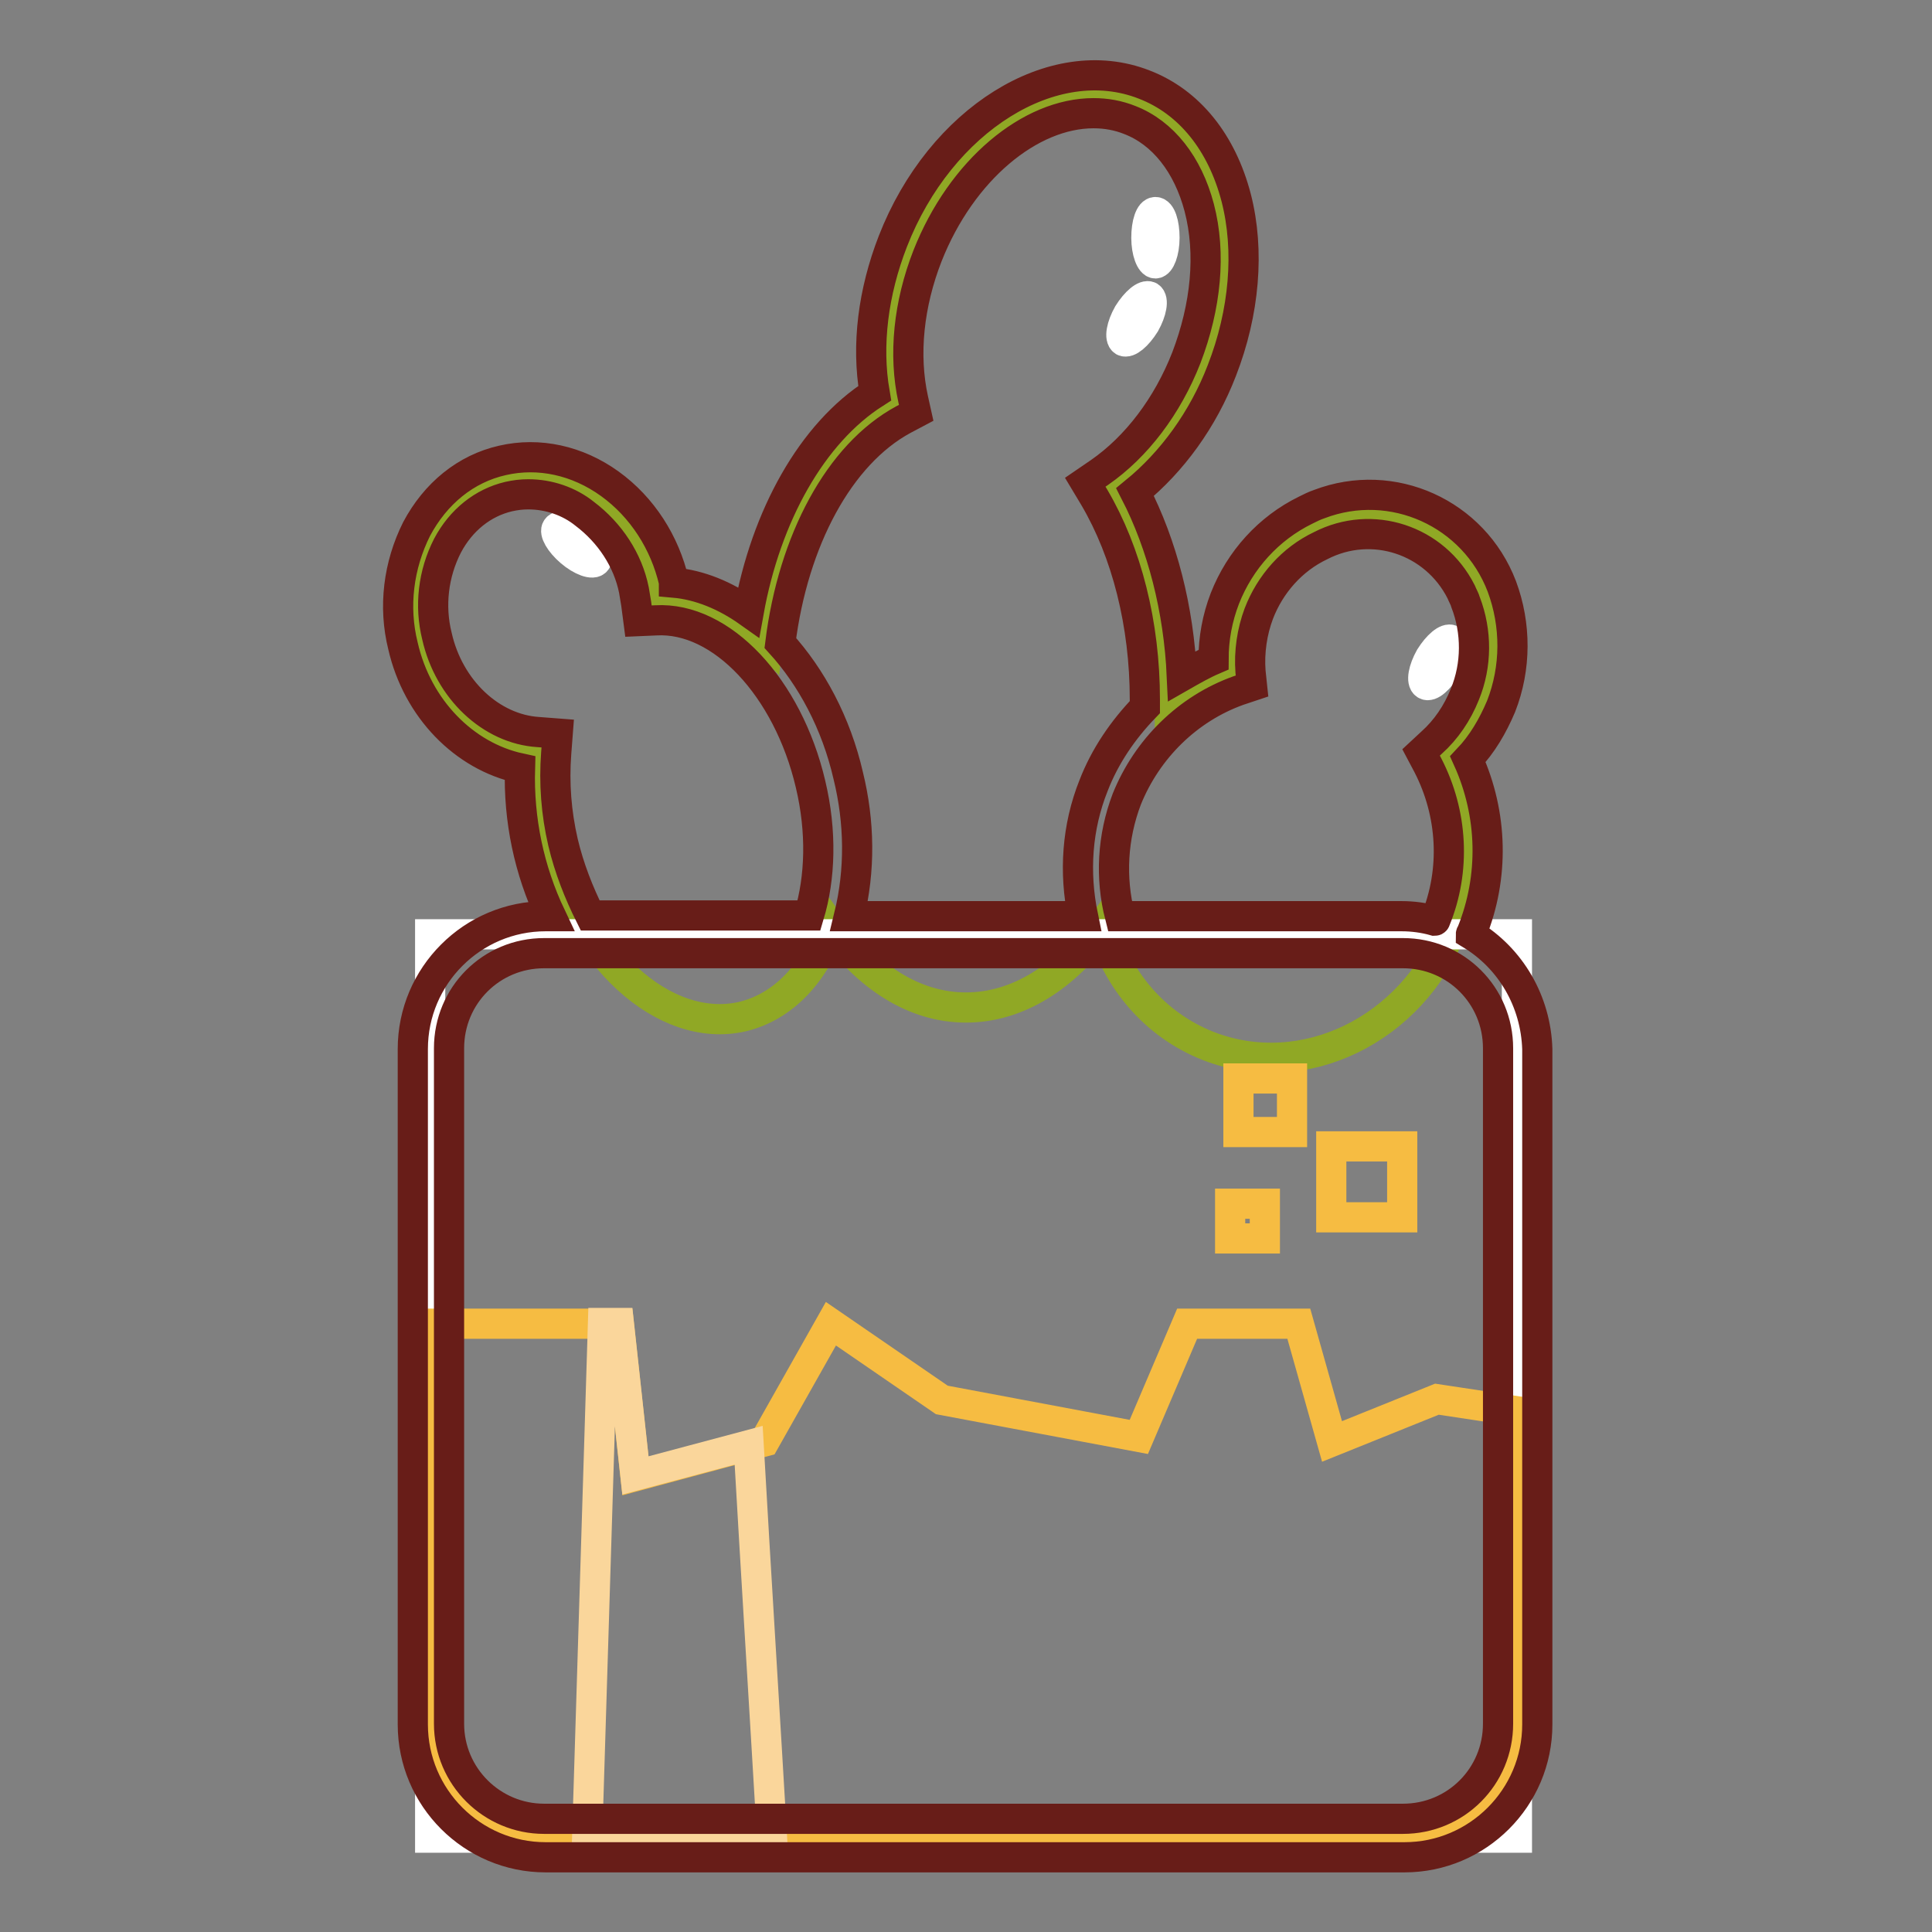 <?xml version="1.0" encoding="utf-8"?>
<!-- Svg Vector Icons : http://www.onlinewebfonts.com/icon -->
<!DOCTYPE svg PUBLIC "-//W3C//DTD SVG 1.1//EN" "http://www.w3.org/Graphics/SVG/1.1/DTD/svg11.dtd">
<svg version="1.1" xmlns="http://www.w3.org/2000/svg" xmlns:xlink="http://www.w3.org/1999/xlink" x="0px" y="0px" viewBox="0 0 256 256" enable-background="new 0 0 256 256" xml:space="preserve">
<rect x="0" y="0" width="256" height="256" fill="#808080" stroke="none"/>
<g> <path stroke-width="4" fill-opacity="0" stroke="#90a825"  d="M187.3,69.2c-8.8-3.4-19,1.5-22.7,11c-1.1,2.8-1.5,5.9-1.3,8.9c-3,1.1-5.8,2.7-8.3,4.8 c0-0.7,0.1-1.5,0.1-2.2c0-10.8-2.7-20.6-7.1-28c5.1-3.6,9.6-9.2,12.4-16.3c5.9-15,1.9-30.5-8.9-34.7c-10.8-4.2-24.3,4.5-30.1,19.4 c-2.8,7.1-3.3,14.4-2,20.5c-9.2,4.9-16.1,17.4-17.7,32.5c-4.1-4.1-9-6.4-13.8-6.2c-0.1-0.7-0.2-1.4-0.4-2 c-2.3-9.9-11.1-16.3-19.7-14.3c-8.6,2-13.7,11.7-11.4,21.6c2,8.3,8.5,14.2,15.7,14.6c-0.4,4.2-0.1,8.5,0.9,12.6 c3.6,15.3,15,25.7,25.4,23.3c5.4-1.3,9.6-5.8,11.7-12c4.8,6.7,11,10.8,17.9,10.8c6.9,0,13.2-4.1,18-10.8c2,7.1,7,13.1,14.1,15.9 c12.6,4.9,27-2.1,32.3-15.6c2.9-7.3,2.5-15.6-1.1-22.6c2.2-2,4-4.6,5.1-7.4C200.3,83.2,196.1,72.7,187.3,69.2z"/> <path stroke-width="4" fill-opacity="0" stroke="#ffffff"  d="M153.1,28.1c-0.7,0-1.2,1.5-1.2,3.4s0.6,3.4,1.2,3.4s1.2-1.5,1.2-3.4S153.8,28.1,153.1,28.1z M149.5,41.6 c-0.9,1.6-1.2,3.2-0.6,3.6c0.6,0.3,1.8-0.7,2.8-2.3c0.9-1.6,1.2-3.2,0.6-3.6C151.7,39,150.5,40,149.5,41.6L149.5,41.6z M192.3,84.8 c-0.6-0.3-1.8,0.7-2.8,2.3c-0.9,1.6-1.2,3.2-0.6,3.6c0.6,0.4,1.8-0.7,2.8-2.3C192.5,86.7,192.9,85.2,192.3,84.8z M77.2,71.2 c-1.4-1.2-3-1.8-3.4-1.2c-0.4,0.5,0.4,1.9,1.8,3.1s3,1.8,3.4,1.2C79.4,73.8,78.6,72.4,77.2,71.2z"/> <path stroke-width="4" fill-opacity="0" stroke="#ffffff"  d="M57,123.8h144v119.7H57V123.8z"/> <path stroke-width="4" fill-opacity="0" stroke="#f6bc42"  d="M190.4,185.4l-13.9,5.6l-4.4-15.6h-14.8l-6.4,15l-26.1-4.9l-14.7-10.1l-8.8,15.6l-17.1,4.6l-2.2-20.2H57 v53.1c0,8.3,6.8,15.1,15.1,15.1h113.8c8.3,0,15.1-6.7,15.1-15.1c0,0,0,0,0,0v-41.5L190.4,185.4z M185.8,151.9h-9.4v9.4h9.4V151.9z  M171.2,142.9h-7.1v7.1h7.1V142.9z M167.6,159.5H163v4.6h4.6V159.5z"/> <path stroke-width="4" fill-opacity="0" stroke="#fad69b"  d="M77.8,243.5h24.5c-0.9-15.4-2.1-34.5-3.1-52l-15,4l-2.2-20.2h-2.1L77.8,243.5z"/> <path stroke-width="4" fill-opacity="0" stroke="#681d18"  d="M194.9,123.8c0-0.1,0.1-0.2,0.1-0.2c3-7.4,2.8-15.7-0.5-23c1.9-2,3.3-4.4,4.4-7c2-5.1,2-10.8,0.1-15.9 c-3.7-9.7-14.5-14.6-24.2-10.9c-0.6,0.2-1.2,0.5-1.8,0.8c-4.9,2.4-8.7,6.6-10.7,11.7c-1,2.6-1.5,5.3-1.5,8.1 c-1.4,0.6-2.8,1.4-4.2,2.2c-0.4-8.9-2.6-17.4-6.2-24.4c4.9-4,9-9.6,11.5-16.1c3-7.7,3.7-15.9,1.9-22.9c-1.9-7.3-6.2-12.7-12.2-15 c-12-4.7-27,4.6-33.3,20.8c-2.6,6.7-3.5,13.7-2.4,20.1c-8.3,5.3-14.4,16.2-16.7,29c-3.1-2.2-6.5-3.6-9.9-3.9c0,0,0-0.1,0-0.1 c-1.2-5.2-4.2-9.9-8.5-13c-4.3-3.1-9.4-4.2-14.2-3.1c-4.9,1.1-8.9,4.4-11.4,9.1c-2.4,4.8-3.1,10.3-1.8,15.5 c1.9,8.3,8.1,14.6,15.5,16.2c-0.2,6.8,1.2,13.5,4.1,19.6h-0.7c-9.7,0-17.6,7.9-17.6,17.6v89.5c0,9.7,7.9,17.6,17.6,17.6h113.8 c9.7,0,17.6-7.9,17.6-17.6v-89.5C203.5,132.7,200.2,127,194.9,123.8z M164.1,91.5l1.8-0.6l-0.2-1.9c-0.2-2.6,0.2-5.3,1.1-7.7 c1.5-3.9,4.4-7.2,8.2-9c6.8-3.5,15.1-0.8,18.6,6.1c0.2,0.5,0.5,1,0.6,1.4c1.5,3.9,1.5,8.3-0.1,12.2c-1,2.5-2.5,4.7-4.4,6.4 l-1.4,1.3l0.9,1.7c3.3,6.4,3.7,13.9,1,20.5c0,0,0,0.1-0.1,0.1c-1.4-0.4-2.9-0.6-4.4-0.6h-37.3c-1.3-5.1-1-10.5,0.9-15.5 C152,99.2,157.4,93.9,164.1,91.5z M119.7,55.6l1.7-0.9l-0.4-1.8c-1.3-5.9-0.6-12.6,1.9-19c4.5-11.4,13.6-18.9,22-18.9 c1.7,0,3.3,0.3,4.8,0.9c4.4,1.7,7.7,5.9,9.2,11.6c1.6,6.1,0.9,13.1-1.7,19.9c-2.5,6.4-6.6,11.8-11.5,15.2l-1.9,1.3l1.2,2 c4.3,7.3,6.7,16.8,6.7,26.8c0,0.3,0,0.7,0,1c-2.9,3-5.3,6.5-6.8,10.4c-2.2,5.5-2.6,11.5-1.4,17.3h-31c1.5-6.1,1.4-12.5-0.1-18.6 c-1.6-7-4.9-13.1-9-17.6C105.1,71.6,111.2,60.2,119.7,55.6L119.7,55.6z M74.6,111.6c-0.9-3.9-1.2-7.8-0.9-11.8l0.2-2.6l-2.6-0.2 c-6.2-0.4-11.8-5.6-13.4-12.7c-1-4-0.5-8.3,1.4-12c1.8-3.4,4.7-5.7,8.1-6.5c0.9-0.2,1.7-0.3,2.6-0.3c2.7,0,5.4,0.9,7.5,2.6 c3.3,2.5,5.7,6.1,6.5,10.1c0.1,0.6,0.2,1.2,0.3,1.8l0.3,2.3l2.3-0.1c8.7-0.5,17.5,8.9,20.5,21.7c1.5,6.3,1.3,12.4-0.2,17.4h-29 C76.7,118.3,75.4,115,74.6,111.6z M198.5,228.4c0,7-5.6,12.6-12.6,12.6H72.1c-6.9,0-12.6-5.6-12.6-12.6v-89.5 c0-7,5.6-12.6,12.6-12.6h113.8c7,0,12.6,5.6,12.6,12.6V228.4z"/></g>
</svg>